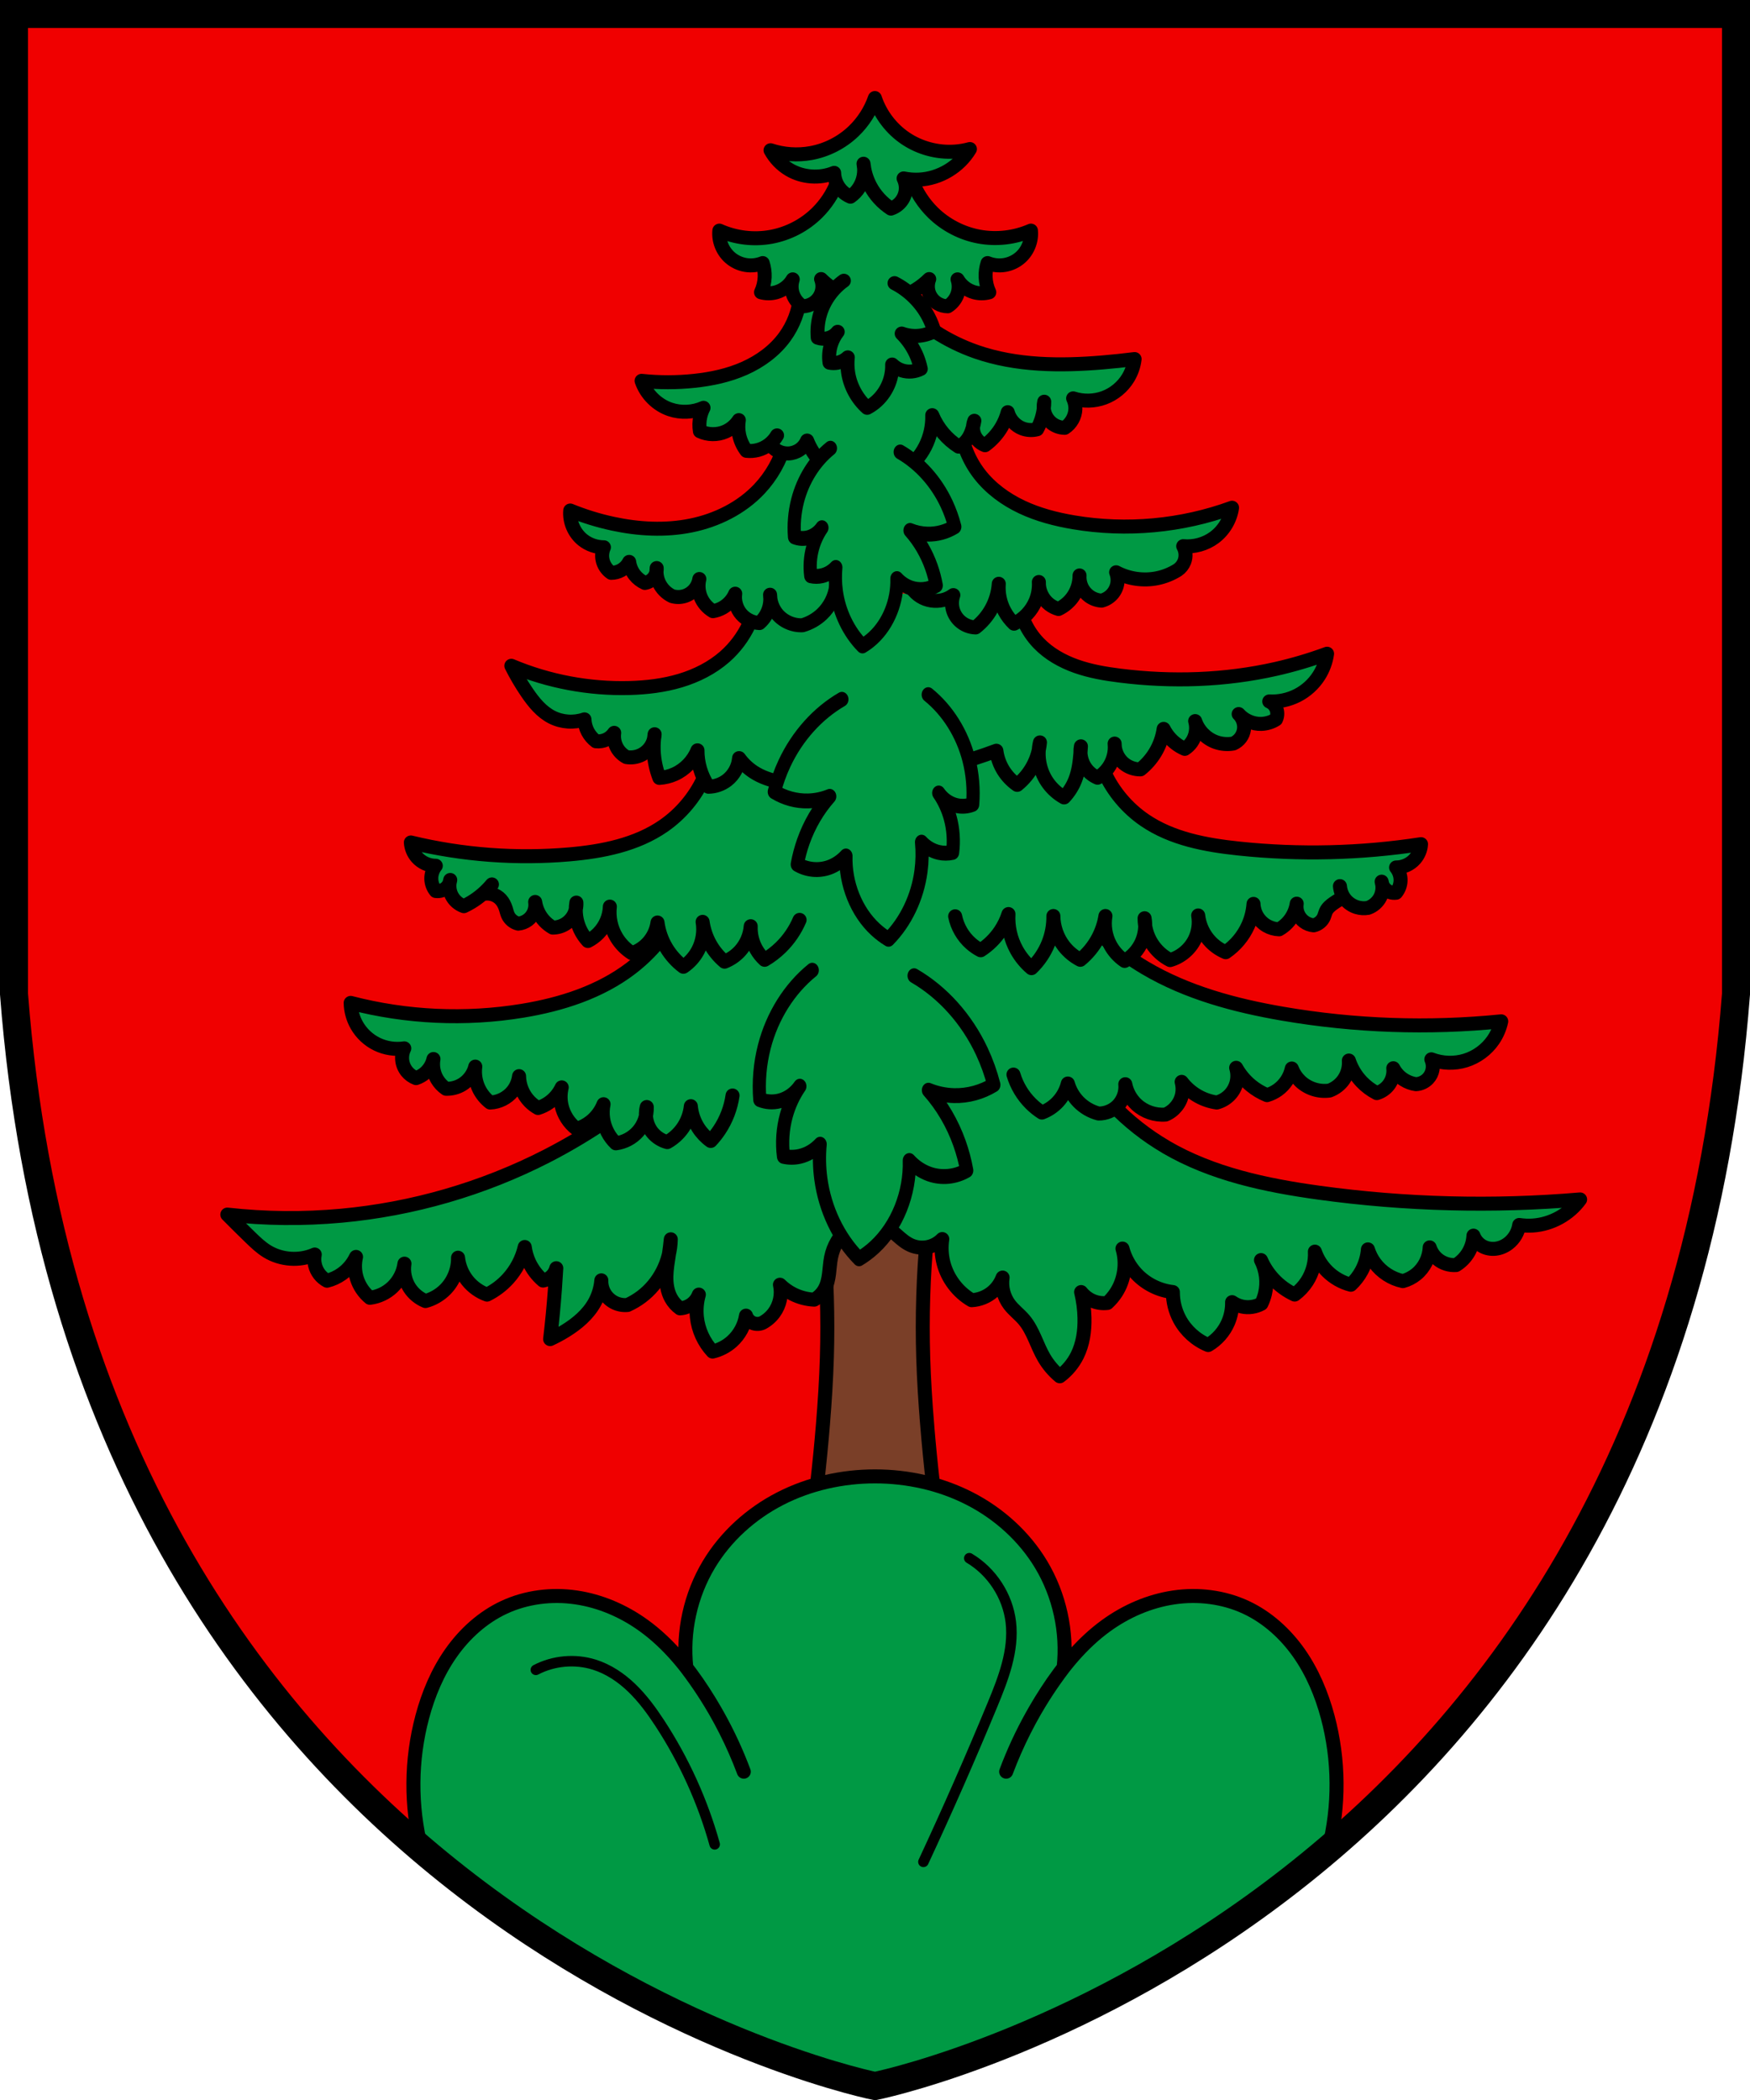 <svg width="500" height="600.1" version="1.0" xml:space="preserve" xmlns="http://www.w3.org/2000/svg" xmlns:cc="http://creativecommons.org/ns#" xmlns:dc="http://purl.org/dc/elements/1.1/" xmlns:rdf="http://www.w3.org/1999/02/22-rdf-syntax-ns#"><path d="m4 4v280c20 260 236 310 246 312 10-2 226-52 246-312v-280z" fill="#f00000"/><g stroke="#000"><path transform="matrix(-1 0 0 1 500 0)" d="m235.1 407c0.521-6.352 0.928-12.71 1.123-19.09 0.71-23.29-1.45-46.67-6.415-69.44h40.36c-4.965 22.77-7.125 46.15-6.415 69.44 0.194 6.37 0.602 12.73 1.123 19.09 0.467 5.699 1.025 11.39 1.674 17.07h-33.12c0.649-5.681 1.207-11.37 1.674-17.07z" fill="#7a3f28" stroke-width="4"/><g fill="#094" stroke-linecap="round" stroke-linejoin="round" stroke-width="4"><path d="m333.1 327.7c13.23 7.74 28.59 10.98 43.78 13.07 24.69 3.394 49.75 4.041 74.58 1.925-3.111 4.291-8.183 7.099-13.47 7.458-1.31 0.089-2.63 0.035-3.929-0.16-0.309 2.078-1.456 4.019-3.127 5.292-1.053 0.803-2.314 1.346-3.63 1.495-1.316 0.149-2.685-0.105-3.828-0.773-1.136-0.664-2.031-1.732-2.486-2.967-0.084 1.689-0.584 3.355-1.443 4.811-0.862 1.459-2.083 2.703-3.525 3.591-1.863 0.142-3.772-0.46-5.217-1.644-1.076-0.883-1.893-2.078-2.325-3.402-0.107 2.934-1.527 5.796-3.799 7.655-1.127 0.922-2.45 1.603-3.856 1.985-3.201-0.672-6.13-2.569-8.052-5.217-0.848-1.167-1.504-2.473-1.935-3.85-0.176 2.157-0.809 4.275-1.844 6.175-0.797 1.462-1.83 2.794-3.047 3.929-2.532-0.658-4.883-2.002-6.736-3.849-1.578-1.574-2.794-3.509-3.528-5.613 0.162 2.974-0.636 5.994-2.245 8.5-0.935 1.456-2.137 2.74-3.528 3.769-2.277-1.062-4.345-2.569-6.054-4.41-1.483-1.598-2.696-3.447-3.572-5.444 1.502 2.943 1.912 6.428 1.134 9.639-0.237 0.978-0.58 1.93-1.021 2.835-1.674 0.926-3.691 1.214-5.557 0.794-1.007-0.227-1.969-0.654-2.813-1.249 0.043 1.975-0.343 3.958-1.123 5.774-1.155 2.688-3.184 4.991-5.704 6.475-3.46-1.421-6.399-4.074-8.165-7.371-1.272-2.375-1.941-5.07-1.928-7.765-3.944-0.431-7.714-2.315-10.42-5.212-1.895-2.025-3.275-4.527-3.978-7.209 1.245 4.193 0.564 8.917-1.814 12.59-0.702 1.083-1.543 2.077-2.495 2.949-1.499 0.184-3.048-0.055-4.423-0.68-1.204-0.548-2.273-1.391-3.087-2.435 0.581 2.416 0.904 4.893 0.962 7.377 0.086 3.684-0.435 7.45-2.085 10.75-1.166 2.328-2.884 4.378-4.972 5.934-1.788-1.487-3.315-3.287-4.491-5.292-2.087-3.559-3.091-7.771-5.774-10.91-1.28-1.495-2.897-2.685-4.09-4.25-1.661-2.179-2.392-5.043-1.98-7.751-0.566 1.518-1.509 2.894-2.722 3.969-1.681 1.491-3.88 2.387-6.124 2.495-3.955-2.296-6.925-6.228-8.052-10.66-0.563-2.216-0.68-4.544-0.34-6.804-1.109 1.153-2.574 1.96-4.141 2.281-1.567 0.322-3.231 0.156-4.705-0.467-1.553-0.657-2.852-1.784-4.111-2.905-1.259-1.121-2.53-2.272-4.054-2.992-1.52-0.718-3.247-0.972-4.916-0.776-1.669 0.195-3.278 0.833-4.66 1.789-2.764 1.912-4.548 5.052-5.196 8.35-0.299 1.522-0.373 3.078-0.568 4.617-0.195 1.539-0.521 3.09-1.276 4.445-0.689 1.238-1.729 2.278-2.967 2.967-2.115-0.093-4.208-0.644-6.094-1.604-1.358-0.691-2.609-1.593-3.694-2.663 0.621 2.76-0.016 5.779-1.701 8.052-0.869 1.172-2.001 2.148-3.289 2.835-0.81 0.375-1.769 0.416-2.608 0.113-0.978-0.353-1.776-1.174-2.099-2.163-0.446 2.819-1.887 5.47-4.009 7.377-1.564 1.405-3.486 2.408-5.533 2.887-2.51-2.687-4.112-6.206-4.491-9.863-0.222-2.148-0.031-4.338 0.561-6.415-0.376 0.997-1.019 1.892-1.844 2.566-0.993 0.811-2.248 1.296-3.528 1.363-1.052-0.76-1.935-1.753-2.566-2.887-1.051-1.887-1.382-4.103-1.34-6.263 0.042-2.16 0.436-4.295 0.75-6.432 0.203-1.377 0.373-2.76 0.51-4.145-0.121 6.372-3.319 12.62-8.42 16.44-1.22 0.914-2.54 1.696-3.929 2.325-1.218 0.124-2.469-0.089-3.577-0.608-1.109-0.519-2.073-1.344-2.758-2.359-0.802-1.189-1.215-2.637-1.16-4.071-0.186 2.221-0.847 4.401-1.928 6.351-1.887 3.404-4.97 6.002-8.279 8.052-1.424 0.882-2.902 1.678-4.423 2.382 0.555-4.715 1.009-9.441 1.361-14.18 0.15-2.024 0.282-4.049 0.395-6.075-0.313 1.235-1.142 2.33-2.245 2.967-0.471 0.272-0.989 0.463-1.524 0.561-1.704-1.441-3.084-3.262-4.009-5.292-0.62-1.36-1.038-2.813-1.236-4.295-0.783 3.363-2.44 6.518-4.763 9.072-1.699 1.868-3.749 3.415-6.01 4.536-2.167-0.784-4.112-2.173-5.557-3.969-1.508-1.874-2.464-4.186-2.722-6.577 0.061 3.344-1.279 6.692-3.629 9.072-1.556 1.576-3.535 2.729-5.673 3.307-1.819-0.746-3.406-2.049-4.491-3.689-1.346-2.035-1.898-4.58-1.517-6.989-0.339 2.528-1.559 4.928-3.402 6.691-1.753 1.677-4.056 2.768-6.464 3.062-1.75-1.437-3.068-3.395-3.742-5.557-0.615-1.973-0.694-4.111-0.227-6.124-0.912 1.94-2.334 3.637-4.083 4.876-1.263 0.895-2.694 1.553-4.196 1.928-0.831-0.45-1.57-1.072-2.155-1.814-1.241-1.575-1.752-3.703-1.361-5.67-4.322 1.919-9.579 1.569-13.61-0.907-1.765-1.084-3.276-2.527-4.763-3.969-2.224-2.156-4.426-4.335-6.605-6.535 10.8 1.205 21.73 1.313 32.56 0.321 20.38-1.868 40.4-7.667 58.62-17 12.96-6.637 25-15.05 35.69-24.93l114.6-5.433c6.135 11.45 15.48 21.16 26.7 27.71z"/><path d="m209.3 313c-0.502 3.536-1.811 6.956-3.799 9.923-0.727 1.085-1.543 2.11-2.438 3.062-1.387-0.997-2.585-2.254-3.516-3.686-1.212-1.866-1.962-4.03-2.166-6.245-0.233 2.236-1.041 4.41-2.325 6.255-1.145 1.644-2.665 3.026-4.41 4.009-1.615-0.432-3.091-1.369-4.17-2.646-1.691-2.002-2.338-4.84-1.684-7.377 0.081 2.526-0.826 5.071-2.486 6.976-1.611 1.85-3.914 3.081-6.346 3.394-1.943-1.855-3.242-4.373-3.629-7.031-0.2-1.373-0.162-2.781 0.112-4.142-0.766 1.942-2.053 3.675-3.689 4.972-1.188 0.941-2.557 1.653-4.009 2.085-2.198-1.654-3.767-4.124-4.33-6.816-0.348-1.662-0.32-3.402 0.08-5.052-0.805 1.721-2.061 3.228-3.609 4.33-0.959 0.683-2.028 1.213-3.154 1.561-0.874-0.488-1.679-1.101-2.381-1.814-1.893-1.921-3.007-4.588-3.045-7.284-0.201 1.576-0.847 3.093-1.844 4.33-1.548 1.919-3.951 3.121-6.415 3.208-1.304-1.005-2.38-2.302-3.127-3.769-1.013-1.987-1.409-4.283-1.123-6.495-0.52 2.115-1.907 4.003-3.769 5.132-1.366 0.828-2.974 1.251-4.571 1.203-1.044-0.703-1.927-1.642-2.566-2.726-1.013-1.721-1.39-3.807-1.042-5.774-0.345 1.507-1.17 2.901-2.325 3.929-0.766 0.681-1.672 1.204-2.646 1.524-1.033-0.39-1.957-1.062-2.646-1.925-0.726-0.909-1.188-2.027-1.315-3.183s0.081-2.348 0.593-3.392c-2.638 0.391-5.392-0.031-7.791-1.195-2.4-1.164-4.435-3.066-5.761-5.38-1.114-1.945-1.727-4.174-1.764-6.415 15.96 4.148 32.8 4.919 49.08 2.245 11.11-1.824 22.18-5.358 31.11-12.21 7.156-5.489 12.73-13.02 15.88-21.47l110.3 3.527c5.741 7.166 12.79 13.28 20.7 17.95 11.93 7.038 25.55 10.69 39.2 13.04 20.59 3.541 41.67 4.278 62.46 2.185-0.406 1.915-1.192 3.748-2.3 5.361-1.882 2.741-4.706 4.823-7.881 5.811-3.175 0.988-6.682 0.875-9.787-0.316 0.393 0.902 0.517 1.919 0.351 2.888-0.166 0.97-0.621 1.888-1.292 2.607-0.887 0.951-2.151 1.541-3.45 1.608-1.223-0.174-2.408-0.611-3.45-1.273-1.272-0.808-2.328-1.952-3.032-3.284 0.194 1.703-0.305 3.474-1.359 4.825-0.843 1.081-2.031 1.89-3.345 2.279-1.621-0.828-3.101-1.932-4.355-3.251-1.635-1.718-2.885-3.802-3.631-6.053 0.145 1.905-0.38 3.855-1.464 5.428-0.99 1.438-2.436 2.555-4.077 3.15-2.999 0.438-6.177-0.581-8.364-2.681-1.053-1.011-1.88-2.256-2.405-3.619-0.518 2.423-1.962 4.636-3.97 6.088-0.938 0.678-1.993 1.193-3.105 1.516-1.657-0.679-3.211-1.609-4.593-2.748-1.705-1.406-3.145-3.133-4.223-5.062 0.416 1.363 0.453 2.84 0.105 4.222-0.343 1.36-1.056 2.625-2.043 3.621s-2.245 1.721-3.602 2.076c-1.829-0.259-3.609-0.852-5.227-1.742-1.87-1.029-3.52-2.455-4.809-4.155 0.303 1.124 0.353 2.316 0.146 3.461-0.468 2.58-2.31 4.869-4.731 5.876-2.991 0.264-6.074-0.794-8.274-2.837-1.656-1.539-2.809-3.612-3.241-5.831 0.233 2.243-0.597 4.574-2.195 6.166-1.424 1.417-3.428 2.233-5.436 2.212-2.173-0.569-4.184-1.741-5.75-3.351-1.419-1.459-2.47-3.272-3.032-5.227-0.486 1.939-1.467 3.752-2.824 5.22-1.261 1.364-2.844 2.428-4.583 3.08-1.145-0.739-2.212-1.598-3.179-2.559-2.307-2.294-4.027-5.174-4.953-8.293"/><path d="m272.9 261.8c0.601 2.987 2.204 5.764 4.491 7.778 0.853 0.752 1.798 1.4 2.807 1.925 2.222-1.436 4.145-3.332 5.613-5.533 0.992-1.487 1.777-3.111 2.325-4.811-0.216 3.549 0.601 7.155 2.325 10.26 1.091 1.967 2.538 3.735 4.25 5.194 2.087-1.993 3.74-4.439 4.811-7.118 0.985-2.464 1.479-5.124 1.443-7.778 0.033 3.116 1.122 6.211 3.047 8.66 1.253 1.594 2.851 2.916 4.651 3.849 2.068-1.699 3.796-3.811 5.052-6.175 1.05-1.976 1.771-4.126 2.125-6.335-0.465 2.773 8e-3 5.694 1.323 8.179 0.984 1.859 2.429 3.471 4.17 4.651 2.126-1.224 3.85-3.133 4.851-5.373 0.948-2.121 1.246-4.528 0.842-6.816-0.011 2.538 0.722 5.075 2.085 7.217 1.275 2.003 3.095 3.656 5.212 4.731 3.045-0.869 5.678-3.084 7.057-5.934 1.015-2.099 1.357-4.518 0.962-6.816 0.316 2.845 1.607 5.572 3.609 7.618 1.205 1.233 2.66 2.221 4.25 2.887 2.794-1.909 5.042-4.606 6.415-7.698 0.856-1.927 1.376-4.003 1.531-6.106 0.047 1.264 0.419 2.515 1.07 3.6 0.651 1.085 1.58 2.001 2.673 2.638 1.081 0.629 2.322 0.984 3.572 1.021 0.881-0.5 1.687-1.133 2.382-1.871 1.406-1.495 2.343-3.425 2.646-5.455-0.149 0.958-0.033 1.956 0.332 2.855 0.365 0.898 0.978 1.695 1.753 2.278 0.796 0.599 1.761 0.971 2.754 1.06 1.297-0.277 2.433-1.216 2.949-2.438 0.218-0.518 0.33-1.078 0.567-1.588 0.445-0.957 1.292-1.661 2.155-2.268 0.925-0.65 1.9-1.229 2.915-1.728-0.309-0.481-0.558-1.001-0.74-1.543-0.177-0.53-0.29-1.082-0.335-1.639 0.106 1.359 0.629 2.683 1.481 3.747 0.852 1.064 2.028 1.865 3.331 2.267 1.033 0.319 2.143 0.388 3.208 0.201 1.527-0.522 2.827-1.675 3.528-3.127 0.649-1.344 0.782-2.929 0.367-4.362 0.084 0.674 0.361 1.323 0.79 1.85s1.007 0.93 1.65 1.15c0.538 0.184 1.12 0.239 1.684 0.16 0.789-0.968 1.248-2.2 1.283-3.448 0.038-1.355-0.426-2.719-1.283-3.769 2.023 0.014 4.036-0.887 5.373-2.406 1.031-1.171 1.659-2.691 1.755-4.249-17.2 2.646-34.74 3.066-52.05 1.247-9.448-0.993-19.16-2.782-26.99-8.165-4.927-3.388-8.915-8.129-11.41-13.56-21.38-13.42-47.7-18.78-72.62-14.79-14.93 2.392-29.33 8.05-41.9 16.46-2.521 5.419-6.502 10.15-11.41 13.56-7.807 5.429-17.52 7.342-26.99 8.165-15.13 1.314-30.48 0.16-45.25-3.402 0.096 1.558 0.724 3.078 1.755 4.249 1.337 1.519 3.349 2.42 5.373 2.406-0.857 1.05-1.321 2.414-1.283 3.769 0.035 1.248 0.494 2.481 1.283 3.448 0.564 0.079 1.145 0.024 1.684-0.16 0.643-0.22 1.222-0.623 1.65-1.15s0.706-1.176 0.79-1.85c-0.415 1.433-0.282 3.018 0.367 4.362 0.702 1.453 2.002 2.605 3.528 3.127 0.709-0.334 1.402-0.704 2.074-1.108 2.25-1.352 4.27-3.087 5.945-5.107-0.38 0.463-0.775 0.913-1.184 1.35-0.457 0.489-0.932 0.961-1.424 1.416 0.907-0.231 1.876-0.213 2.774 0.053 0.897 0.266 1.72 0.779 2.355 1.467 0.705 0.765 1.168 1.727 1.474 2.722 0.182 0.589 0.313 1.196 0.567 1.758 0.544 1.203 1.665 2.13 2.949 2.438 0.992-0.09 1.957-0.461 2.754-1.06 0.775-0.583 1.388-1.379 1.753-2.278 0.365-0.898 0.481-1.896 0.332-2.855 0.303 2.03 1.24 3.96 2.646 5.455 0.694 0.738 1.5 1.371 2.382 1.871 1.255 2.3e-4 2.507-0.358 3.572-1.021 1.024-0.638 1.873-1.555 2.428-2.626 0.555-1.071 0.817-2.293 0.747-3.498-0.431 2.594-0.05 5.317 1.077 7.694 0.567 1.196 1.318 2.305 2.219 3.275 1.112-0.566 2.13-1.314 3.003-2.206 1.976-2.021 3.166-4.793 3.268-7.618-0.357 3.014 0.311 6.14 1.87 8.744 1.102 1.841 2.638 3.421 4.448 4.573 1.724-0.57 3.299-1.584 4.532-2.917 1.489-1.61 2.468-3.684 2.765-5.856 0.338 2.563 1.21 5.055 2.543 7.27 1.252 2.08 2.909 3.916 4.851 5.373 1.741-1.18 3.186-2.792 4.17-4.651 1.315-2.485 1.788-5.406 1.323-8.179 0.311 2.218 1.035 4.378 2.125 6.335 1.064 1.911 2.476 3.627 4.145 5.041 1.682-0.663 3.208-1.717 4.424-3.055 1.758-1.935 2.849-4.466 3.047-7.073-0.095 2.265 0.45 4.553 1.557 6.531 0.638 1.14 1.459 2.178 2.422 3.061 1.666-0.984 3.213-2.168 4.598-3.518 2.293-2.237 4.136-4.933 5.387-7.883"/><path d="m290.9 171.4c0.552 4.592 2.633 8.987 5.834 12.33 2.948 3.074 6.767 5.219 10.78 6.635 4.017 1.417 8.245 2.138 12.47 2.667 14.84 1.855 30 1.383 44.59-1.925 4.952-1.124 9.831-2.571 14.59-4.33-0.316 2.25-1.123 4.429-2.348 6.343-1.5 2.344-3.629 4.281-6.104 5.554-2.475 1.273-5.289 1.878-8.068 1.736 0.78 0.334 1.441 0.938 1.844 1.684 0.567 1.05 0.598 2.373 0.08 3.448-1.243 0.787-2.699 1.235-4.17 1.283-2.435 0.079-4.884-0.979-6.495-2.807 1.137 1.105 1.718 2.756 1.524 4.33-0.109 0.882-0.451 1.735-0.983 2.448s-1.25 1.285-2.065 1.642c-1.654 0.301-3.387 0.161-4.972-0.401-2.747-0.974-4.997-3.255-5.934-6.014 0.588 2.049 0.194 4.357-1.042 6.094-0.518 0.728-1.175 1.358-1.925 1.844-0.938-0.408-1.824-0.934-2.631-1.563-1.421-1.106-2.592-2.531-3.402-4.139-0.345 2.401-1.18 4.731-2.438 6.804-1.104 1.818-2.531 3.439-4.196 4.763-1.722 0.019-3.443-0.596-4.763-1.701-1.648-1.381-2.632-3.52-2.608-5.67 0.252 2.423-0.406 4.93-1.814 6.918-0.81 1.143-1.86 2.115-3.062 2.835-1.31-0.567-2.465-1.485-3.312-2.633-1.323-1.793-1.859-4.146-1.443-6.335-0.037 0.611-0.081 1.222-0.13 1.833-0.216 2.676-0.555 5.379-1.554 7.87-0.725 1.807-1.792 3.476-3.127 4.892-1.715-0.96-3.227-2.28-4.41-3.849-2.514-3.333-3.451-7.806-2.486-11.87-0.209 2.311-0.882 4.58-1.965 6.632-1.117 2.116-2.671 4-4.536 5.5-1.562-1.078-2.902-2.476-3.912-4.083-1.078-1.714-1.78-3.663-2.041-5.67-17.07 6.374-35.3 9.619-53.53 9.526-2.751-0.014-5.514-0.104-8.223-0.59-2.708-0.485-5.373-1.379-7.668-2.896-1.586-1.048-2.979-2.387-4.09-3.929-0.202 2.467-1.486 4.826-3.448 6.335-1.507 1.158-3.392 1.815-5.292 1.844-1.059-1.574-1.874-3.311-2.406-5.132-0.499-1.709-0.749-3.491-0.74-5.272-1.193 2.991-3.583 5.485-6.521 6.804-1.375 0.617-2.862 0.984-4.366 1.077-0.45-1.161-0.81-2.356-1.077-3.572-0.64-2.916-0.737-5.951-0.283-8.902-0.046 1.226-0.427 2.438-1.091 3.469-0.664 1.031-1.61 1.879-2.708 2.428-1.303 0.651-2.817 0.873-4.253 0.624-1.072-0.577-1.984-1.449-2.608-2.495-0.786-1.317-1.106-2.907-0.89-4.426-0.556 0.829-1.341 1.502-2.245 1.925-0.919 0.429-1.959 0.598-2.967 0.481-0.961-0.726-1.76-1.663-2.325-2.726-0.577-1.085-0.908-2.3-0.962-3.528-3.017 1.048-6.457 0.811-9.302-0.641-2.973-1.518-5.165-4.206-7.051-6.961-1.686-2.463-3.203-5.041-4.536-7.712 10.64 4.484 22.25 6.665 33.79 6.351 4.872-0.133 9.757-0.71 14.43-2.106s9.129-3.635 12.79-6.852c5.771-5.073 9.342-12.57 9.645-20.25"/><path d="m224.3 126.7c-1.357 4.835-3.897 9.333-7.336 12.99-5.136 5.465-12.17 8.956-19.52 10.45s-15 1.07-22.33-0.506c-4.163-0.895-8.247-2.158-12.19-3.769-0.288 3.169 1.115 6.443 3.609 8.42 1.694 1.344 3.852 2.091 6.014 2.085-0.488 1.099-0.63 2.348-0.401 3.528 0.294 1.516 1.208 2.902 2.486 3.769 0.977 3e-3 1.953-0.248 2.807-0.722 0.99-0.549 1.81-1.398 2.325-2.406 0.184 1.369 0.745 2.686 1.604 3.769 0.765 0.964 1.764 1.741 2.887 2.245 0.967-0.157 1.87-0.681 2.486-1.443 0.631-0.781 0.952-1.805 0.882-2.807-0.17 1.414 0.055 2.873 0.641 4.17 0.755 1.67 2.115 3.059 3.769 3.849 1.151 0.346 2.405 0.341 3.553-0.013 1.148-0.354 2.187-1.057 2.942-1.991 0.67-0.828 1.117-1.835 1.283-2.887-0.4 1.646-0.284 3.413 0.328 4.992 0.676 1.746 1.957 3.25 3.572 4.196 0.996-0.167 1.962-0.514 2.835-1.021 1.555-0.902 2.808-2.316 3.516-3.969-0.293 2.101 0.374 4.316 1.778 5.906 1.292 1.463 3.183 2.379 5.132 2.486 0.688-0.602 1.285-1.307 1.764-2.085 1.097-1.779 1.559-3.942 1.283-6.014 0.025 1.901 0.682 3.788 1.844 5.292 1.731 2.242 4.591 3.564 7.421 3.431 2.071-0.592 3.995-1.692 5.557-3.175 2.219-2.108 3.683-4.995 4.072-8.031l20.54-1.499c0.69 2.102 2.253 3.903 4.237 4.882s4.364 1.126 6.452 0.396c0.801-0.28 1.559-0.683 2.24-1.191-0.442 1.263-0.508 2.656-0.188 3.955 0.32 1.3 1.025 2.502 2.002 3.416 1.221 1.142 2.865 1.82 4.536 1.871 1.852-1.445 3.406-3.271 4.536-5.33 1.204-2.193 1.925-4.649 2.098-7.144-0.211 2.694 0.367 5.444 1.644 7.825 0.711 1.325 1.633 2.535 2.722 3.572 2.77-1.311 5.02-3.685 6.181-6.521 0.696-1.699 1.008-3.554 0.907-5.387-0.096 2.449 1.06 4.915 3.005 6.407 0.776 0.595 1.667 1.04 2.608 1.304 1.566-0.748 2.943-1.889 3.969-3.289 1.326-1.81 2.053-4.051 2.041-6.294-0.079 1.127 0.131 2.272 0.604 3.298 0.473 1.025 1.209 1.928 2.118 2.599 1.034 0.763 2.29 1.222 3.572 1.304 1.18-0.299 2.265-0.962 3.068-1.876 0.804-0.914 1.323-2.075 1.468-3.283 0.119-0.994-0.012-2.016-0.378-2.947 3.576 1.9 7.823 2.506 11.79 1.684 2.042-0.424 4.008-1.215 5.774-2.325 0.865-0.582 1.546-1.434 1.925-2.406 0.552-1.42 0.431-3.085-0.321-4.41 3.137 0.3 6.373-0.604 8.901-2.486 2.714-2.02 4.574-5.151 5.052-8.5-14.38 5.256-30.13 6.708-45.23 4.17-5.095-0.857-10.15-2.17-14.82-4.373s-8.97-5.329-12.13-9.42c-2.98-3.863-4.887-8.546-5.453-13.39"/><path d="m267 94.64c3.723 2.43 7.744 4.405 11.94 5.866 11.49 3.996 23.97 4.061 36.09 3.047 3.054-0.255 6.102-0.576 9.142-0.962-0.225 1.894-0.859 3.739-1.844 5.373-1.559 2.583-4.01 4.615-6.837 5.668-2.827 1.053-6.011 1.119-8.88 0.185 0.451 0.946 0.673 2 0.641 3.047-0.065 2.141-1.243 4.218-3.047 5.373-1.361-0.015-2.713-0.504-3.769-1.363-0.878-0.714-1.55-1.678-1.916-2.748-0.366-1.07-0.425-2.244-0.169-3.346-5e-3 0.653-0.048 1.307-0.129 1.955-0.259 2.068-0.909 4.086-1.905 5.916-1.377 0.361-2.866 0.28-4.196-0.227-2.025-0.772-3.635-2.556-4.196-4.65-0.395 1.478-0.99 2.902-1.763 4.222-1.194 2.039-2.817 3.827-4.731 5.212-0.834-0.316-1.586-0.845-2.165-1.524-0.628-0.737-1.05-1.647-1.204-2.603-0.155-0.956-0.042-1.953 0.322-2.85-0.101 0.585-0.229 1.165-0.383 1.738-0.44 1.635-1.128 3.258-2.344 4.436-0.513 0.498-1.113 0.907-1.764 1.203-1.653-1.051-3.145-2.354-4.41-3.849-1.299-1.535-2.358-3.274-3.127-5.132 0.094 3.095-0.605 6.212-2.012 8.97s-3.519 5.154-6.08 6.896c-2.561 1.742-5.565 2.826-8.648 3.12-3.083 0.295-6.238-0.2-9.082-1.425-4.5-1.938-8.164-5.739-9.936-10.31-0.444 1.05-1.191 1.97-2.129 2.618-0.938 0.648-2.062 1.023-3.201 1.068-1.042 0.041-2.093-0.194-3.019-0.675-0.925-0.48-1.723-1.205-2.289-2.08 0.424-0.349 0.816-0.737 1.169-1.157 0.329-0.392 0.624-0.812 0.881-1.254-1.174 2.034-3.182 3.569-5.453 4.17-1.068 0.283-2.19 0.365-3.288 0.241-1.021-1.345-1.739-2.918-2.085-4.571-0.289-1.378-0.32-2.81-0.092-4.199-0.926 1.442-2.286 2.602-3.856 3.289-2.286 1-5.004 0.957-7.258-0.113-0.239-1.388-0.2-2.823 0.113-4.196 0.197-0.865 0.503-1.705 0.907-2.495-2.969 1.333-6.444 1.498-9.526 0.454-3.776-1.28-6.885-4.389-8.165-8.165 5.009 0.531 10.07 0.531 15.08 0 4.911-0.521 9.803-1.565 14.31-3.572 4.512-2.008 8.641-5.019 11.54-9.015 2.473-3.408 4.007-7.491 4.388-11.68"/><path d="m239.1 52.34c-1.263 3.133-3.166 6.006-5.557 8.392-3.572 3.565-8.241 6.015-13.2 6.929-4.963 0.914-10.2 0.289-14.81-1.769-0.285 2.837 0.867 5.781 3.003 7.67 1.251 1.107 2.816 1.856 4.463 2.138s3.371 0.094 4.919-0.534c0.424 1.289 0.615 2.654 0.561 4.009-0.059 1.493-0.415 2.974-1.042 4.33 1.407 0.398 2.924 0.398 4.33 0 1.973-0.558 3.709-1.911 4.731-3.689-0.486 1.479-0.428 3.13 0.16 4.571 0.525 1.285 1.466 2.397 2.646 3.127 1.011-0.006 2.018-0.285 2.887-0.802 1.149-0.683 2.045-1.783 2.481-3.048 0.436-1.264 0.409-2.682-0.075-3.929 3.465 3.461 8.124 5.704 12.99 6.255 6.497 0.735 13.28-1.634 17.9-6.255-0.484 1.247-0.511 2.665-0.075 3.929 0.436 1.264 1.331 2.364 2.481 3.048 0.869 0.516 1.876 0.796 2.887 0.802 1.181-0.73 2.121-1.842 2.646-3.127 0.589-1.441 0.646-3.092 0.16-4.571 1.022 1.777 2.758 3.131 4.731 3.689 1.407 0.398 2.924 0.398 4.33 0-0.627-1.356-0.983-2.837-1.042-4.33-0.054-1.356 0.138-2.721 0.561-4.009 1.548 0.628 3.273 0.816 4.919 0.534s3.211-1.031 4.463-2.138c2.135-1.889 3.288-4.834 3.003-7.67-4.616 2.02-9.841 2.624-14.8 1.711-4.955-0.913-9.622-3.339-13.21-6.871-2.691-2.645-4.782-5.898-6.071-9.445"/><path d="m272.7 43.32c-4.905 0.319-9.903-1.031-13.98-3.776s-7.208-6.869-8.757-11.53c-1.241 3.572-3.338 6.843-6.065 9.462-3.341 3.209-7.631 5.424-12.19 6.255-3.836 0.699-7.845 0.42-11.55-0.802 1.242 2.29 3.117 4.233 5.362 5.554 3.824 2.252 8.711 2.598 12.81 0.907 0.027 1.015 0.26 2.024 0.68 2.949 0.782 1.718 2.229 3.124 3.969 3.856 0.992-0.694 1.845-1.586 2.495-2.608 1.268-1.995 1.725-4.489 1.247-6.804 0.23 2.214 0.888 4.383 1.928 6.351 1.377 2.607 3.428 4.854 5.897 6.464 0.744-0.244 1.441-0.632 2.041-1.134 1.054-0.882 1.801-2.124 2.087-3.468s0.107-2.783-0.499-4.017c1.453 0.296 2.942 0.411 4.423 0.34 5.876-0.28 11.51-3.672 14.52-8.732-1.445 0.393-2.929 0.64-4.423 0.737z"/></g><g fill="#094" stroke-linecap="round" stroke-linejoin="round"><path d="m241.1 80.21c-3.257 2.33-5.699 5.777-6.816 9.623-0.626 2.153-0.844 4.423-0.641 6.656 0.896 0.315 1.881 0.371 2.807 0.16 1.136-0.259 2.175-0.922 2.887-1.844-0.856 1.101-1.511 2.357-1.925 3.689-0.513 1.652-0.651 3.42-0.401 5.132 0.765 0.156 1.561 0.156 2.325 0 1.081-0.22 2.095-0.756 2.887-1.524-0.153 1.438-0.121 2.895 0.094 4.324 0.581 3.856 2.541 7.489 5.443 10.09 0.783-0.417 1.525-0.912 2.211-1.474 3.192-2.617 5.07-6.762 4.933-10.89 0.793 0.78 1.774 1.368 2.835 1.701 1.745 0.547 3.703 0.381 5.33-0.454-0.238-1.161-0.58-2.302-1.021-3.402-1.001-2.499-2.516-4.791-4.423-6.691 1.162 0.421 2.393 0.652 3.629 0.68 1.965 0.045 3.94-0.429 5.67-1.361-0.424-1.451-0.995-2.859-1.701-4.196-2.142-4.058-5.557-7.432-9.639-9.526" stroke-width="4"/><path transform="matrix(1.376 0 0 1.556 -94.49 3.257)" d="m241.1 80.21c-3.257 2.33-5.699 5.777-6.816 9.623-0.626 2.153-0.844 4.423-0.641 6.656 0.896 0.315 1.881 0.371 2.807 0.16 1.136-0.259 2.175-0.922 2.887-1.844-0.856 1.101-1.511 2.357-1.925 3.689-0.513 1.652-0.651 3.42-0.401 5.132 0.765 0.156 1.561 0.156 2.325 0 1.081-0.22 2.095-0.756 2.887-1.524-0.153 1.438-0.121 2.895 0.094 4.324 0.581 3.856 2.541 7.489 5.443 10.09 0.783-0.417 1.525-0.912 2.211-1.474 3.192-2.617 5.07-6.762 4.933-10.89 0.793 0.78 1.774 1.368 2.835 1.701 1.745 0.547 3.703 0.381 5.33-0.454-0.238-1.161-0.58-2.302-1.021-3.402-1.001-2.499-2.516-4.791-4.423-6.691 1.162 0.421 2.393 0.652 3.629 0.68 1.965 0.045 3.94-0.429 5.67-1.361-0.424-1.451-0.995-2.859-1.701-4.196-2.142-4.058-5.557-7.432-9.639-9.526" stroke-width="2.733"/><path transform="matrix(-1.703 0 0 1.925 675.8 44.07)" d="m241.1 80.21c-3.257 2.33-5.699 5.777-6.816 9.623-0.626 2.153-0.844 4.423-0.641 6.656 0.896 0.315 1.881 0.371 2.807 0.16 1.136-0.259 2.175-0.922 2.887-1.844-0.856 1.101-1.511 2.357-1.925 3.689-0.513 1.652-0.651 3.42-0.401 5.132 0.765 0.156 1.561 0.156 2.325 0 1.081-0.22 2.095-0.756 2.887-1.524-0.153 1.438-0.121 2.895 0.094 4.324 0.581 3.856 2.541 7.489 5.443 10.09 0.783-0.417 1.525-0.912 2.211-1.474 3.192-2.617 5.07-6.762 4.933-10.89 0.793 0.78 1.774 1.368 2.835 1.701 1.745 0.547 3.703 0.381 5.33-0.454-0.238-1.161-0.58-2.302-1.021-3.402-1.001-2.499-2.516-4.791-4.423-6.691 1.162 0.421 2.393 0.652 3.629 0.68 1.965 0.045 3.94-0.429 5.67-1.361-0.424-1.451-0.995-2.859-1.701-4.196-2.142-4.058-5.557-7.432-9.639-9.526" stroke-width="2.209"/><path transform="matrix(2.009 0 0 2.271 -252.3 95.05)" d="m241.1 80.21c-3.257 2.33-5.699 5.777-6.816 9.623-0.626 2.153-0.844 4.423-0.641 6.656 0.896 0.315 1.881 0.371 2.807 0.16 1.136-0.259 2.175-0.922 2.887-1.844-0.856 1.101-1.511 2.357-1.925 3.689-0.513 1.652-0.651 3.42-0.401 5.132 0.765 0.156 1.561 0.156 2.325 0 1.081-0.22 2.095-0.756 2.887-1.524-0.153 1.438-0.121 2.895 0.094 4.324 0.581 3.856 2.541 7.489 5.443 10.09 0.783-0.417 1.525-0.912 2.211-1.474 3.192-2.617 5.07-6.762 4.933-10.89 0.793 0.78 1.774 1.368 2.835 1.701 1.745 0.547 3.703 0.381 5.33-0.454-0.238-1.161-0.58-2.302-1.021-3.402-1.001-2.499-2.516-4.791-4.423-6.691 1.162 0.421 2.393 0.652 3.629 0.68 1.965 0.045 3.94-0.429 5.67-1.361-0.424-1.451-0.995-2.859-1.701-4.196-2.142-4.058-5.557-7.432-9.639-9.526" stroke-width="1.873"/></g></g><g stroke="#000" stroke-linecap="round" stroke-linejoin="round"><path transform="matrix(-1 0 0 1 500 0)" d="m187.2 572.5c20.05 9.968 41.14 17.86 62.81 23.51 21.67-5.65 42.75-13.54 62.81-23.51 23.97-11.91 46.45-26.79 66.79-44.19 3.117-12.34 3.027-25.47-0.258-37.77-1.736-6.495-4.372-12.8-8.245-18.29-3.873-5.496-9.022-10.17-15.12-13.01-6.379-2.972-13.66-3.855-20.62-2.83-6.962 1.025-13.6 3.919-19.3 8.046-6.889 4.989-12.38 11.69-17.01 18.83-4.671 7.186-8.557 14.88-11.57 22.91 2.038-5.457 4.488-10.76 7.323-15.85 2.696-4.84 5.739-9.486 9.098-13.89 1.124-10.17-1.175-20.69-6.441-29.46-4.819-8.028-12.04-14.53-20.37-18.81-8.327-4.28-17.73-6.362-27.09-6.362s-18.76 2.081-27.09 6.362c-8.327 4.28-15.55 10.79-20.37 18.81-5.266 8.771-7.566 19.29-6.441 29.46 3.36 4.405 6.403 9.051 9.098 13.89 2.835 5.089 5.285 10.39 7.323 15.85-3.01-8.025-6.896-15.72-11.57-22.91-4.635-7.132-10.12-13.84-17.01-18.83-5.699-4.128-12.34-7.021-19.3-8.046-6.962-1.025-14.24-0.142-20.62 2.83-6.094 2.84-11.24 7.512-15.12 13.01-3.873 5.496-6.509 11.8-8.245 18.29-3.285 12.29-3.375 25.43-0.258 37.77 20.33 17.4 42.82 32.28 66.79 44.19z" fill="#094" stroke-width="4"/><path d="m153.1 477.1c5.078-2.655 11.22-3.202 16.69-1.487 4.067 1.276 7.697 3.728 10.76 6.69 3.066 2.961 5.6 6.427 7.934 9.994 6.974 10.66 12.29 22.39 15.71 34.66" fill="none" stroke-width="3"/><path transform="translate(-1.764)" d="m278.7 445.2c6.47 3.846 10.99 10.81 11.87 18.28 0.954 8.119-2.147 16.11-5.272 23.66-6.238 15.08-12.81 30.03-19.7 44.82" fill="none" stroke-width="3"/></g><path d="m4 4v280c20 260 236 310 246 312 10-2 226-52 246-312v-280z" fill="none" stroke="#000" stroke-width="8"/></svg>
